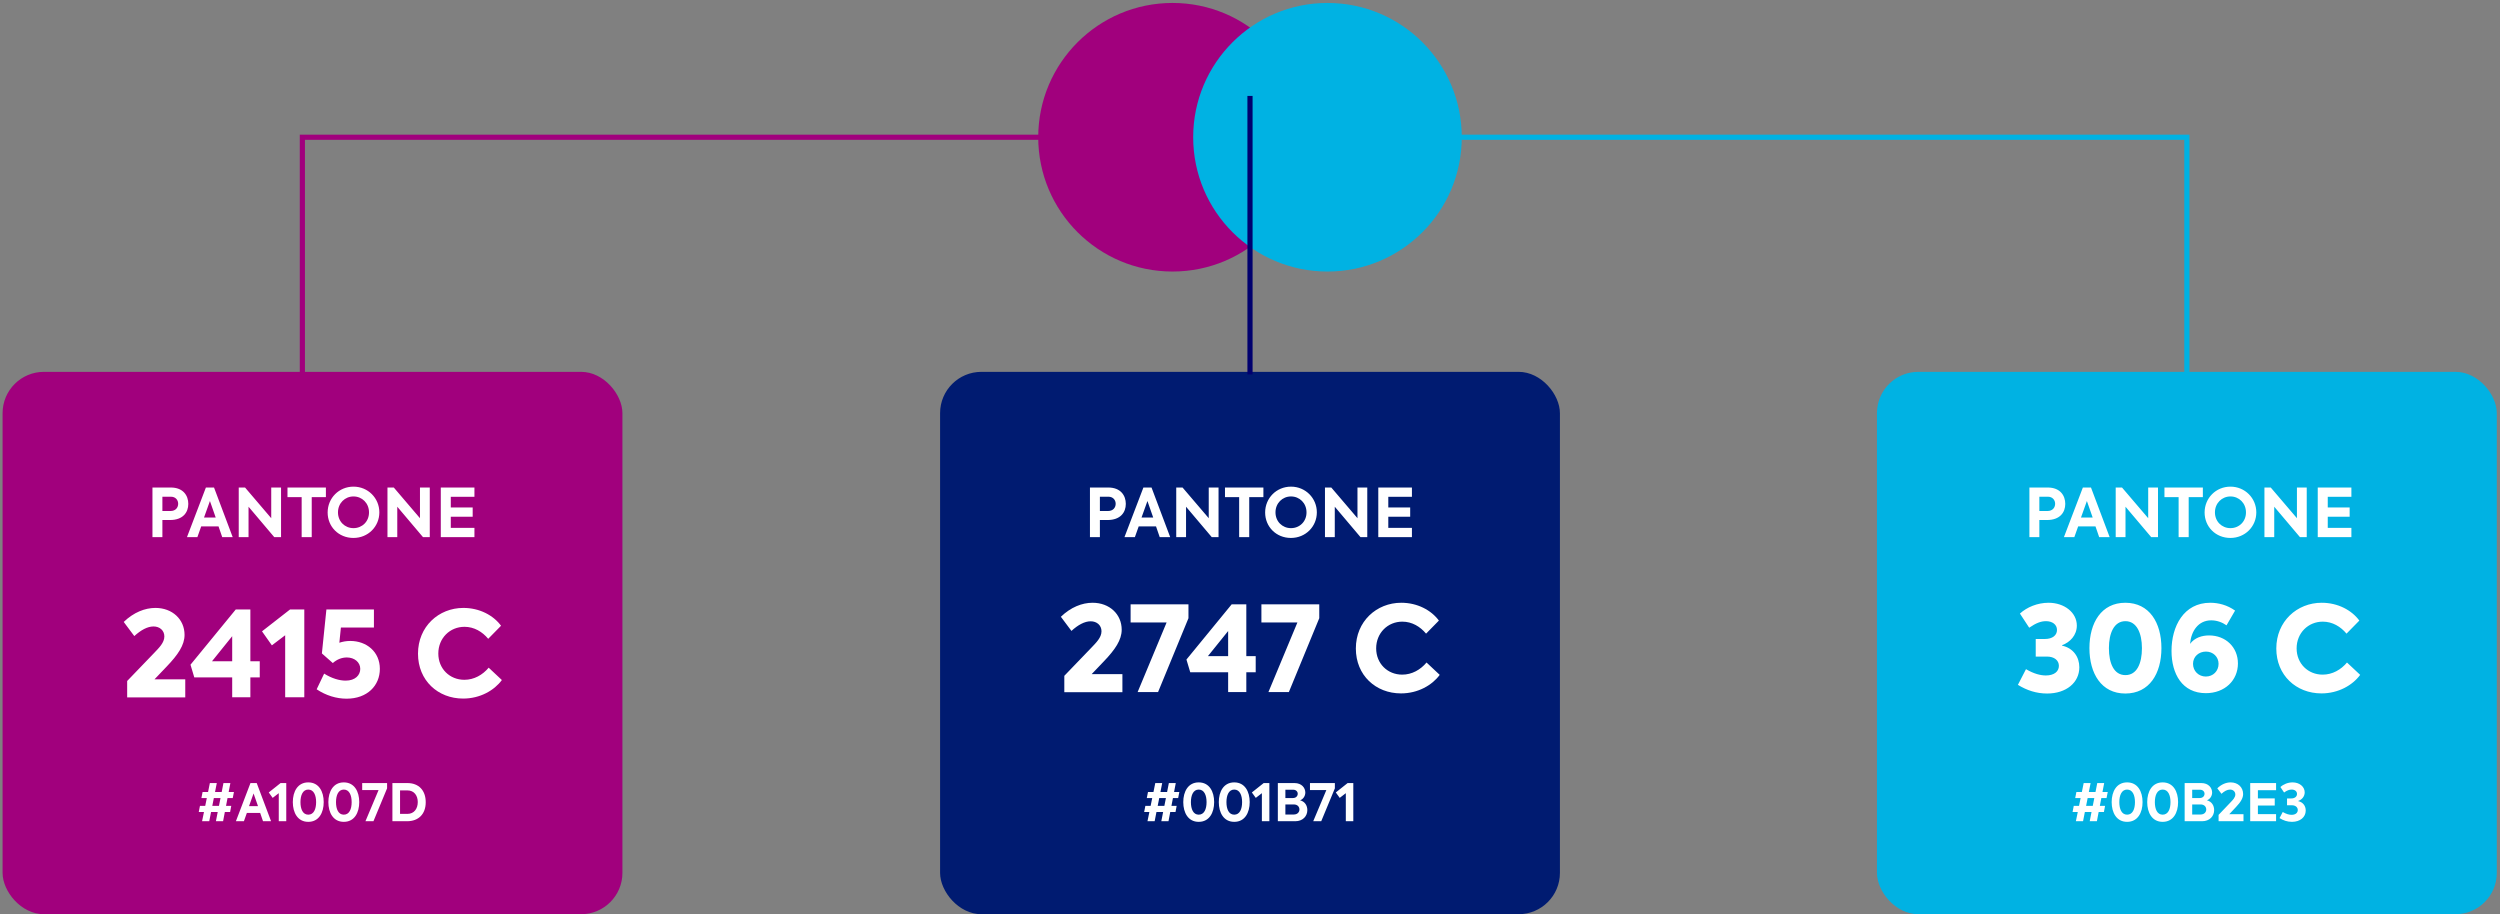 <?xml version="1.0" encoding="UTF-8"?>
<svg width="484px" height="177px" viewBox="0 0 484 177" version="1.1" xmlns="http://www.w3.org/2000/svg" xmlns:xlink="http://www.w3.org/1999/xlink">
    <rect x="0" y="0" width="484" height="177" fill="#808080" stroke="none"/>
    <!-- Generator: Sketch 57.1 (83088) - https://sketch.com -->
    <title>mthree color scheme</title>
    <desc>Created with Sketch.</desc>
    <g id="Page-1" stroke="none" stroke-width="1" fill="none" fill-rule="evenodd">
        <g id="Artboard" transform="translate(-58, -970)">
            <g id="mthree-color-scheme" transform="translate(58.5, 970.571)">
                <rect id="Rectangle-Copy-2" fill="#00B2E3" x="362.879" y="71.419" width="120" height="105" rx="8"></rect>
                <path d="M407.329,153.929 L406.319,153.929 L406.029,155.449 L407.039,155.449 L406.819,156.629 L405.799,156.629 L405.459,158.419 L404.069,158.419 L404.419,156.629 L403.129,156.629 L402.779,158.419 L401.389,158.419 L401.759,156.629 L400.749,156.629 L400.979,155.449 L401.999,155.449 L402.309,153.929 L401.259,153.929 L401.489,152.759 L402.549,152.759 L402.899,151.029 L404.239,151.029 L403.899,152.759 L405.189,152.759 L405.529,151.029 L406.869,151.029 L406.539,152.759 L407.559,152.759 L407.329,153.929 Z M404.659,155.449 L404.959,153.929 L403.669,153.929 L403.369,155.449 L404.659,155.449 Z M411.309,158.539 C409.259,158.539 408.319,156.759 408.319,154.719 C408.319,152.679 409.259,150.899 411.309,150.899 C413.369,150.899 414.299,152.679 414.299,154.719 C414.299,156.759 413.369,158.539 411.309,158.539 Z M411.309,157.149 C412.379,157.149 412.829,156.069 412.829,154.719 C412.829,153.379 412.369,152.289 411.309,152.289 C410.259,152.289 409.799,153.379 409.799,154.719 C409.799,156.069 410.249,157.149 411.309,157.149 Z M418.189,158.539 C416.139,158.539 415.199,156.759 415.199,154.719 C415.199,152.679 416.139,150.899 418.189,150.899 C420.249,150.899 421.179,152.679 421.179,154.719 C421.179,156.759 420.249,158.539 418.189,158.539 Z M418.189,157.149 C419.259,157.149 419.709,156.069 419.709,154.719 C419.709,153.379 419.249,152.289 418.189,152.289 C417.139,152.289 416.679,153.379 416.679,154.719 C416.679,156.069 417.129,157.149 418.189,157.149 Z M426.759,154.369 C427.709,154.609 428.159,155.409 428.159,156.269 C428.159,157.429 427.299,158.419 425.819,158.419 L422.449,158.419 L422.449,151.029 L425.669,151.029 C427.079,151.029 427.769,151.969 427.769,152.869 C427.769,153.519 427.369,154.149 426.759,154.369 Z M425.419,152.319 L423.909,152.319 L423.909,153.929 L425.359,153.929 C426.009,153.929 426.299,153.499 426.299,153.099 C426.299,152.699 425.989,152.319 425.419,152.319 Z M425.529,157.119 C426.279,157.119 426.629,156.619 426.629,156.149 C426.629,155.659 426.289,155.169 425.529,155.169 L423.909,155.169 L423.909,157.119 L425.529,157.119 Z M431.089,157.059 L433.839,157.059 L433.839,158.419 L429.019,158.419 L429.019,157.189 L431.319,154.779 C431.779,154.299 432.259,153.819 432.259,153.239 C432.259,152.669 431.809,152.289 431.239,152.289 C430.689,152.289 430.129,152.599 429.579,153.109 L428.769,152.049 C429.569,151.259 430.499,150.899 431.359,150.899 C432.759,150.899 433.769,151.839 433.769,153.159 C433.769,153.919 433.319,154.699 432.389,155.669 L431.089,157.059 Z M435.139,158.419 L435.139,151.029 L440.149,151.029 L440.149,152.409 L436.629,152.409 L436.629,153.999 L439.889,153.999 L439.889,155.379 L436.629,155.379 L436.629,157.039 L440.149,157.039 L440.149,158.419 L435.139,158.419 Z M443.229,158.539 C442.329,158.539 441.549,158.269 440.819,157.809 L441.439,156.629 C442.109,157.029 442.679,157.179 443.149,157.179 C443.919,157.179 444.349,156.789 444.349,156.249 C444.349,155.709 443.899,155.329 443.209,155.329 L442.269,155.329 L442.269,154.009 L443.079,154.009 C443.769,154.009 444.199,153.649 444.199,153.139 C444.199,152.589 443.739,152.289 443.169,152.289 C442.709,152.289 442.289,152.439 441.699,152.859 L440.989,151.799 C441.569,151.259 442.439,150.899 443.349,150.899 C444.689,150.899 445.689,151.739 445.689,152.829 C445.689,153.649 445.129,154.249 444.439,154.489 L444.439,154.529 C445.389,154.739 445.889,155.479 445.889,156.349 C445.889,157.639 444.799,158.539 443.229,158.539 Z" id="#00B2E3" fill="#FFFFFF" fill-rule="nonzero"></path>
                <rect id="Rectangle-Copy" fill="#A1007D" x="0" y="71.419" width="120" height="105" rx="8"></rect>
                <path d="M44.56,153.929 L43.55,153.929 L43.26,155.449 L44.27,155.449 L44.05,156.629 L43.03,156.629 L42.69,158.419 L41.3,158.419 L41.65,156.629 L40.36,156.629 L40.01,158.419 L38.62,158.419 L38.99,156.629 L37.98,156.629 L38.21,155.449 L39.23,155.449 L39.54,153.929 L38.49,153.929 L38.72,152.759 L39.78,152.759 L40.13,151.029 L41.47,151.029 L41.13,152.759 L42.42,152.759 L42.76,151.029 L44.1,151.029 L43.77,152.759 L44.79,152.759 L44.56,153.929 Z M41.89,155.449 L42.19,153.929 L40.9,153.929 L40.6,155.449 L41.89,155.449 Z M50.42,158.419 L49.87,156.819 L47.29,156.819 L46.72,158.419 L45.17,158.419 L47.99,151.029 L49.2,151.029 L51.98,158.419 L50.42,158.419 Z M48.59,153.039 L47.71,155.499 L49.45,155.499 L48.59,153.039 Z M53.82,151.029 L54.92,151.029 L54.92,158.419 L53.47,158.419 L53.47,152.989 L52.29,153.899 L51.53,152.849 L53.82,151.029 Z M59.18,158.539 C57.13,158.539 56.19,156.759 56.19,154.719 C56.19,152.679 57.13,150.899 59.18,150.899 C61.24,150.899 62.17,152.679 62.17,154.719 C62.17,156.759 61.24,158.539 59.18,158.539 Z M59.18,157.149 C60.25,157.149 60.7,156.069 60.7,154.719 C60.7,153.379 60.24,152.289 59.18,152.289 C58.13,152.289 57.67,153.379 57.67,154.719 C57.67,156.069 58.12,157.149 59.18,157.149 Z M66.06,158.539 C64.01,158.539 63.07,156.759 63.07,154.719 C63.07,152.679 64.01,150.899 66.06,150.899 C68.12,150.899 69.05,152.679 69.05,154.719 C69.05,156.759 68.12,158.539 66.06,158.539 Z M66.06,157.149 C67.13,157.149 67.58,156.069 67.58,154.719 C67.58,153.379 67.12,152.289 66.06,152.289 C65.01,152.289 64.55,153.379 64.55,154.719 C64.55,156.069 65,157.149 66.06,157.149 Z M69.62,151.029 L74.44,151.029 L74.44,152.049 L71.8,158.419 L70.25,158.419 L72.79,152.389 L69.62,152.389 L69.62,151.029 Z M75.47,158.419 L75.47,151.029 L78.36,151.029 C80.59,151.029 81.92,152.459 81.92,154.739 C81.92,156.999 80.57,158.419 78.3,158.419 L75.47,158.419 Z M76.95,156.999 L78.37,156.999 C79.7,156.999 80.38,155.959 80.38,154.709 C80.38,153.479 79.7,152.449 78.37,152.449 L76.95,152.449 L76.95,156.999 Z" id="#A1007D" fill="#FFFFFF" fill-rule="nonzero"></path>
                <g id="Group-8" transform="translate(200.5, 0)">
                    <circle id="Oval" fill="#A1007D" cx="26" cy="26" r="26"></circle>
                    <circle id="Oval-Copy-2" fill="#00B2E3" style="mix-blend-mode: multiply;" cx="56" cy="26" r="26"></circle>
                </g>
                <rect id="Rectangle" fill="#001B71" x="181.5" y="71.419" width="120" height="105" rx="8"></rect>
                <path d="M214.064,93.812 C216.482,93.812 217.457,95.385 217.457,96.984 C217.457,98.622 216.429,100.104 213.921,100.104 L212.439,100.104 L212.439,103.419 L210.514,103.419 L210.514,93.812 L214.064,93.812 Z M213.986,98.362 C215.038,98.362 215.494,97.66 215.494,96.958 C215.494,96.243 215,95.593 214.089,95.593 L212.439,95.593 L212.439,98.362 L213.986,98.362 Z M224.022,103.419 L223.306,101.339 L219.952,101.339 L219.212,103.419 L217.196,103.419 L220.863,93.812 L222.435,93.812 L226.049,103.419 L224.022,103.419 Z M221.643,96.425 L220.499,99.623 L222.761,99.623 L221.643,96.425 Z M233.512,93.812 L235.41,93.812 L235.41,103.419 L234.096,103.419 L229.118,97.53 L229.118,103.419 L227.22,103.419 L227.22,93.812 L228.441,93.812 L233.512,99.753 L233.512,93.812 Z M239.4,95.671 L236.657,95.671 L236.657,93.812 L244.094,93.812 L244.094,95.671 L241.351,95.671 L241.351,103.419 L239.4,103.419 L239.4,95.671 Z M249.423,103.575 C246.564,103.575 244.431,101.404 244.431,98.648 C244.431,95.853 246.629,93.643 249.436,93.643 C252.244,93.643 254.441,95.866 254.441,98.622 C254.441,101.365 252.27,103.575 249.423,103.575 Z M249.436,101.677 C251.126,101.677 252.452,100.377 252.44,98.622 C252.44,96.828 251.088,95.541 249.436,95.541 C247.773,95.541 246.434,96.854 246.434,98.622 C246.434,100.377 247.746,101.677 249.436,101.677 Z M262.307,93.812 L264.204,93.812 L264.204,103.419 L262.892,103.419 L257.913,97.53 L257.913,103.419 L256.014,103.419 L256.014,93.812 L257.236,93.812 L262.307,99.753 L262.307,93.812 Z M266.337,103.419 L266.337,93.812 L272.849,93.812 L272.849,95.606 L268.274,95.606 L268.274,97.673 L272.512,97.673 L272.512,99.467 L268.274,99.467 L268.274,101.625 L272.849,101.625 L272.849,103.419 L266.337,103.419 Z M210.841,129.946 L216.798,129.946 L216.798,133.442 L205.551,133.442 L205.551,130.268 L210.772,124.84 C211.692,123.874 212.75,122.862 212.75,121.643 C212.75,120.47 211.83,119.711 210.657,119.711 C209.484,119.711 208.219,120.401 206.931,121.574 L204.884,118.837 C206.816,116.974 209.001,116.123 211.025,116.123 C214.291,116.123 216.66,118.331 216.66,121.344 C216.66,123.322 215.395,125.185 213.21,127.462 L210.841,129.946 Z M218.385,116.422 L229.586,116.422 L229.586,119.113 L223.698,133.419 L219.742,133.419 L225.354,119.941 L218.385,119.941 L218.385,116.422 Z M242.604,126.45 L242.604,129.578 L240.787,129.578 L240.787,133.419 L237.268,133.419 L237.268,129.578 L229.931,129.578 L229.195,127.117 L237.958,116.422 L240.787,116.422 L240.787,126.45 L242.604,126.45 Z M233.358,126.45 L237.268,126.45 L237.268,121.597 L233.358,126.45 Z M243.708,116.422 L254.909,116.422 L254.909,119.113 L249.021,133.419 L245.065,133.419 L250.677,119.941 L243.708,119.941 L243.708,116.422 Z M270.733,133.672 C265.857,133.672 261.993,130.176 261.993,124.978 C261.993,119.734 265.995,116.123 270.779,116.123 C273.907,116.123 276.575,117.549 278.07,119.573 L275.586,122.103 C274.459,120.746 272.872,119.78 270.986,119.78 C268.18,119.78 265.926,121.965 265.926,124.955 C265.926,127.899 268.134,130.038 270.963,130.038 C272.849,130.038 274.505,129.095 275.678,127.692 L278.231,130.084 C276.759,132.085 274.022,133.672 270.733,133.672 Z" id="PANTONE2747C" fill="#FFFFFF" fill-rule="nonzero"></path>
                <path d="M241.5,71.419 L241.5,18.5" id="Line-2" stroke="#00006F" stroke-linecap="square"></path>
                <path d="M227.59,153.929 L226.58,153.929 L226.29,155.449 L227.3,155.449 L227.08,156.629 L226.06,156.629 L225.72,158.419 L224.33,158.419 L224.68,156.629 L223.39,156.629 L223.04,158.419 L221.65,158.419 L222.02,156.629 L221.01,156.629 L221.24,155.449 L222.26,155.449 L222.57,153.929 L221.52,153.929 L221.75,152.759 L222.81,152.759 L223.16,151.029 L224.5,151.029 L224.16,152.759 L225.45,152.759 L225.79,151.029 L227.13,151.029 L226.8,152.759 L227.82,152.759 L227.59,153.929 Z M224.92,155.449 L225.22,153.929 L223.93,153.929 L223.63,155.449 L224.92,155.449 Z M231.57,158.539 C229.52,158.539 228.58,156.759 228.58,154.719 C228.58,152.679 229.52,150.899 231.57,150.899 C233.63,150.899 234.56,152.679 234.56,154.719 C234.56,156.759 233.63,158.539 231.57,158.539 Z M231.57,157.149 C232.64,157.149 233.09,156.069 233.09,154.719 C233.09,153.379 232.63,152.289 231.57,152.289 C230.52,152.289 230.06,153.379 230.06,154.719 C230.06,156.069 230.51,157.149 231.57,157.149 Z M238.45,158.539 C236.4,158.539 235.46,156.759 235.46,154.719 C235.46,152.679 236.4,150.899 238.45,150.899 C240.51,150.899 241.44,152.679 241.44,154.719 C241.44,156.759 240.51,158.539 238.45,158.539 Z M238.45,157.149 C239.52,157.149 239.97,156.069 239.97,154.719 C239.97,153.379 239.51,152.289 238.45,152.289 C237.4,152.289 236.94,153.379 236.94,154.719 C236.94,156.069 237.39,157.149 238.45,157.149 Z M244.15,151.029 L245.25,151.029 L245.25,158.419 L243.8,158.419 L243.8,152.989 L242.62,153.899 L241.86,152.849 L244.15,151.029 Z M251.2,154.369 C252.15,154.609 252.6,155.409 252.6,156.269 C252.6,157.429 251.74,158.419 250.26,158.419 L246.89,158.419 L246.89,151.029 L250.11,151.029 C251.52,151.029 252.21,151.969 252.21,152.869 C252.21,153.519 251.81,154.149 251.2,154.369 Z M249.86,152.319 L248.35,152.319 L248.35,153.929 L249.8,153.929 C250.45,153.929 250.74,153.499 250.74,153.099 C250.74,152.699 250.43,152.319 249.86,152.319 Z M249.97,157.119 C250.72,157.119 251.07,156.619 251.07,156.149 C251.07,155.659 250.73,155.169 249.97,155.169 L248.35,155.169 L248.35,157.119 L249.97,157.119 Z M253.11,151.029 L257.93,151.029 L257.93,152.049 L255.29,158.419 L253.74,158.419 L256.28,152.389 L253.11,152.389 L253.11,151.029 Z M260.4,151.029 L261.5,151.029 L261.5,158.419 L260.05,158.419 L260.05,152.989 L258.87,153.899 L258.11,152.849 L260.4,151.029 Z" id="#001B71" fill="#FFFFFF" fill-rule="nonzero"></path>
                <polyline id="Path-2" stroke="#00B2E3" points="269.879 26 422.879 26 422.879 111.919"></polyline>
                <polyline id="Path-2-Copy" stroke="#A1007D" transform="translate(139.537, 68.959) scale(-1, 1) translate(-139.537, -68.959) " points="58.037 26 221.037 26 221.037 111.919"></polyline>
                <path d="M395.943,93.812 C398.361,93.812 399.336,95.385 399.336,96.984 C399.336,98.622 398.309,100.104 395.8,100.104 L394.318,100.104 L394.318,103.419 L392.394,103.419 L392.394,93.812 L395.943,93.812 Z M395.865,98.362 C396.918,98.362 397.373,97.66 397.373,96.958 C397.373,96.243 396.879,95.593 395.969,95.593 L394.318,95.593 L394.318,98.362 L395.865,98.362 Z M405.901,103.419 L405.186,101.339 L401.832,101.339 L401.091,103.419 L399.076,103.419 L402.742,93.812 L404.315,93.812 L407.929,103.419 L405.901,103.419 Z M403.522,96.425 L402.378,99.623 L404.64,99.623 L403.522,96.425 Z M415.391,93.812 L417.289,93.812 L417.289,103.419 L415.976,103.419 L410.997,97.53 L410.997,103.419 L409.099,103.419 L409.099,93.812 L410.321,93.812 L415.391,99.753 L415.391,93.812 Z M421.28,95.671 L418.537,95.671 L418.537,93.812 L425.973,93.812 L425.973,95.671 L423.23,95.671 L423.23,103.419 L421.28,103.419 L421.28,95.671 Z M431.303,103.575 C428.443,103.575 426.311,101.404 426.311,98.648 C426.311,95.853 428.508,93.643 431.316,93.643 C434.124,93.643 436.321,95.866 436.321,98.622 C436.321,101.365 434.15,103.575 431.303,103.575 Z M431.316,101.677 C433.006,101.677 434.332,100.377 434.319,98.622 C434.319,96.828 432.967,95.541 431.316,95.541 C429.652,95.541 428.313,96.854 428.313,98.622 C428.313,100.377 429.626,101.677 431.316,101.677 Z M444.186,93.812 L446.084,93.812 L446.084,103.419 L444.771,103.419 L439.792,97.53 L439.792,103.419 L437.894,103.419 L437.894,93.812 L439.116,93.812 L444.186,99.753 L444.186,93.812 Z M448.216,103.419 L448.216,93.812 L454.729,93.812 L454.729,95.606 L450.153,95.606 L450.153,97.673 L454.391,97.673 L454.391,99.467 L450.153,99.467 L450.153,101.625 L454.729,101.625 L454.729,103.419 L448.216,103.419 Z M395.825,133.695 C393.732,133.695 391.892,133.074 390.167,132.016 L391.731,128.98 C393.295,129.9 394.583,130.199 395.572,130.199 C397.205,130.199 398.102,129.417 398.102,128.336 C398.102,127.278 397.205,126.542 395.802,126.542 L393.617,126.542 L393.617,123.138 L395.388,123.138 C396.883,123.138 397.734,122.402 397.734,121.39 C397.734,120.309 396.791,119.688 395.618,119.688 C394.606,119.688 393.709,120.033 392.352,120.953 L390.558,118.216 C391.915,116.974 393.962,116.123 396.101,116.123 C399.183,116.123 401.575,118.032 401.575,120.539 C401.575,122.425 400.241,123.782 398.723,124.334 L398.723,124.426 C400.908,124.909 402.058,126.634 402.058,128.612 C402.058,131.602 399.505,133.695 395.825,133.695 Z M410.959,133.695 C406.336,133.695 404.013,129.831 404.013,124.909 C404.013,119.987 406.336,116.123 410.959,116.123 C415.628,116.123 417.951,119.987 417.951,124.909 C417.951,129.831 415.628,133.695 410.959,133.695 Z M410.982,130.13 C413.213,130.13 414.179,127.853 414.179,124.909 C414.179,122.011 413.167,119.688 410.982,119.688 C408.774,119.688 407.785,122.011 407.785,124.909 C407.785,127.853 408.751,130.13 410.982,130.13 Z M427.174,122.448 C430.417,122.448 432.763,124.748 432.763,127.876 C432.763,131.142 430.233,133.626 426.553,133.626 C421.999,133.626 419.906,129.923 419.906,125.438 C419.906,120.7 422.252,116.123 427.404,116.123 C428.991,116.123 430.693,116.56 432.211,117.641 L430.555,120.493 C429.704,119.895 428.669,119.527 427.588,119.527 C425.081,119.527 423.701,121.62 423.494,124.081 C424.391,122.885 425.794,122.448 427.174,122.448 Z M426.553,130.406 C427.979,130.406 429.014,129.325 429.014,127.945 C429.014,126.588 427.956,125.576 426.576,125.576 C425.196,125.576 424.069,126.542 424.069,127.945 C424.069,129.348 425.15,130.406 426.553,130.406 Z M448.932,133.672 C444.056,133.672 440.192,130.176 440.192,124.978 C440.192,119.734 444.194,116.123 448.978,116.123 C452.106,116.123 454.774,117.549 456.269,119.573 L453.785,122.103 C452.658,120.746 451.071,119.78 449.185,119.78 C446.379,119.78 444.125,121.965 444.125,124.955 C444.125,127.899 446.333,130.038 449.162,130.038 C451.048,130.038 452.704,129.095 453.877,127.692 L456.43,130.084 C454.958,132.085 452.221,133.672 448.932,133.672 Z" id="PANTONE306C" fill="#FFFFFF" fill-rule="nonzero"></path>
                <path d="M32.563,93.812 C34.981,93.812 35.956,95.385 35.956,96.984 C35.956,98.622 34.929,100.104 32.42,100.104 L30.939,100.104 L30.939,103.419 L29.015,103.419 L29.015,93.812 L32.563,93.812 Z M32.486,98.362 C33.538,98.362 33.993,97.66 33.993,96.958 C33.993,96.243 33.499,95.593 32.59,95.593 L30.939,95.593 L30.939,98.362 L32.486,98.362 Z M42.522,103.419 L41.806,101.339 L38.453,101.339 L37.712,103.419 L35.697,103.419 L39.362,93.812 L40.935,93.812 L44.55,103.419 L42.522,103.419 Z M40.142,96.425 L38.998,99.623 L41.261,99.623 L40.142,96.425 Z M52.011,93.812 L53.91,93.812 L53.91,103.419 L52.596,103.419 L47.617,97.53 L47.617,103.419 L45.719,103.419 L45.719,93.812 L46.941,93.812 L52.011,99.753 L52.011,93.812 Z M57.901,95.671 L55.157,95.671 L55.157,93.812 L62.593,93.812 L62.593,95.671 L59.85,95.671 L59.85,103.419 L57.901,103.419 L57.901,95.671 Z M67.924,103.575 C65.064,103.575 62.931,101.404 62.931,98.648 C62.931,95.853 65.129,93.643 67.936,93.643 C70.745,93.643 72.942,95.866 72.942,98.622 C72.942,101.365 70.77,103.575 67.924,103.575 Z M67.936,101.677 C69.626,101.677 70.953,100.377 70.939,98.622 C70.939,96.828 69.588,95.541 67.936,95.541 C66.272,95.541 64.933,96.854 64.933,98.622 C64.933,100.377 66.246,101.677 67.936,101.677 Z M80.806,93.812 L82.704,93.812 L82.704,103.419 L81.391,103.419 L76.412,97.53 L76.412,103.419 L74.514,103.419 L74.514,93.812 L75.737,93.812 L80.806,99.753 L80.806,93.812 Z M84.837,103.419 L84.837,93.812 L91.35,93.812 L91.35,95.606 L86.773,95.606 L86.773,97.673 L91.011,97.673 L91.011,99.467 L86.773,99.467 L86.773,101.625 L91.35,101.625 L91.35,103.419 L84.837,103.419 Z M29.41,130.946 L35.367,130.946 L35.367,134.442 L24.12,134.442 L24.12,131.268 L29.341,125.84 C30.261,124.874 31.319,123.862 31.319,122.643 C31.319,121.47 30.399,120.711 29.226,120.711 C28.053,120.711 26.788,121.401 25.5,122.574 L23.453,119.837 C25.385,117.974 27.57,117.123 29.594,117.123 C32.86,117.123 35.229,119.331 35.229,122.344 C35.229,124.322 33.964,126.185 31.779,128.462 L29.41,130.946 Z M49.788,127.45 L49.788,130.578 L47.971,130.578 L47.971,134.419 L44.452,134.419 L44.452,130.578 L37.115,130.578 L36.379,128.117 L45.142,117.422 L47.971,117.422 L47.971,127.45 L49.788,127.45 Z M40.542,127.45 L44.452,127.45 L44.452,122.597 L40.542,127.45 Z M55.653,117.422 L58.413,117.422 L58.413,134.419 L54.71,134.419 L54.71,122.413 L52.134,124.368 L50.225,121.654 L55.653,117.422 Z M67.314,123.517 C70.465,123.517 73.041,125.61 73.041,128.922 C73.041,132.165 70.603,134.695 66.601,134.695 C64.623,134.695 62.599,134.074 60.805,132.878 L62.254,129.842 C63.726,130.762 65.198,131.199 66.417,131.199 C68.303,131.199 69.246,130.118 69.246,128.922 C69.246,127.657 68.142,126.714 66.647,126.714 C65.681,126.714 64.738,127.082 63.933,127.795 L61.817,125.932 L62.691,117.422 L71.891,117.422 L71.891,120.918 L65.497,120.918 L65.198,123.862 C65.819,123.655 66.532,123.517 67.314,123.517 Z M89.164,134.672 C84.288,134.672 80.424,131.176 80.424,125.978 C80.424,120.734 84.426,117.123 89.21,117.123 C92.338,117.123 95.006,118.549 96.501,120.573 L94.017,123.103 C92.89,121.746 91.303,120.78 89.417,120.78 C86.611,120.78 84.357,122.965 84.357,125.955 C84.357,128.899 86.565,131.038 89.394,131.038 C91.28,131.038 92.936,130.095 94.109,128.692 L96.662,131.084 C95.19,133.085 92.453,134.672 89.164,134.672 Z" id="PANTONE2415C" fill="#FFFFFF" fill-rule="nonzero"></path>
            </g>
        </g>
    </g>
</svg>